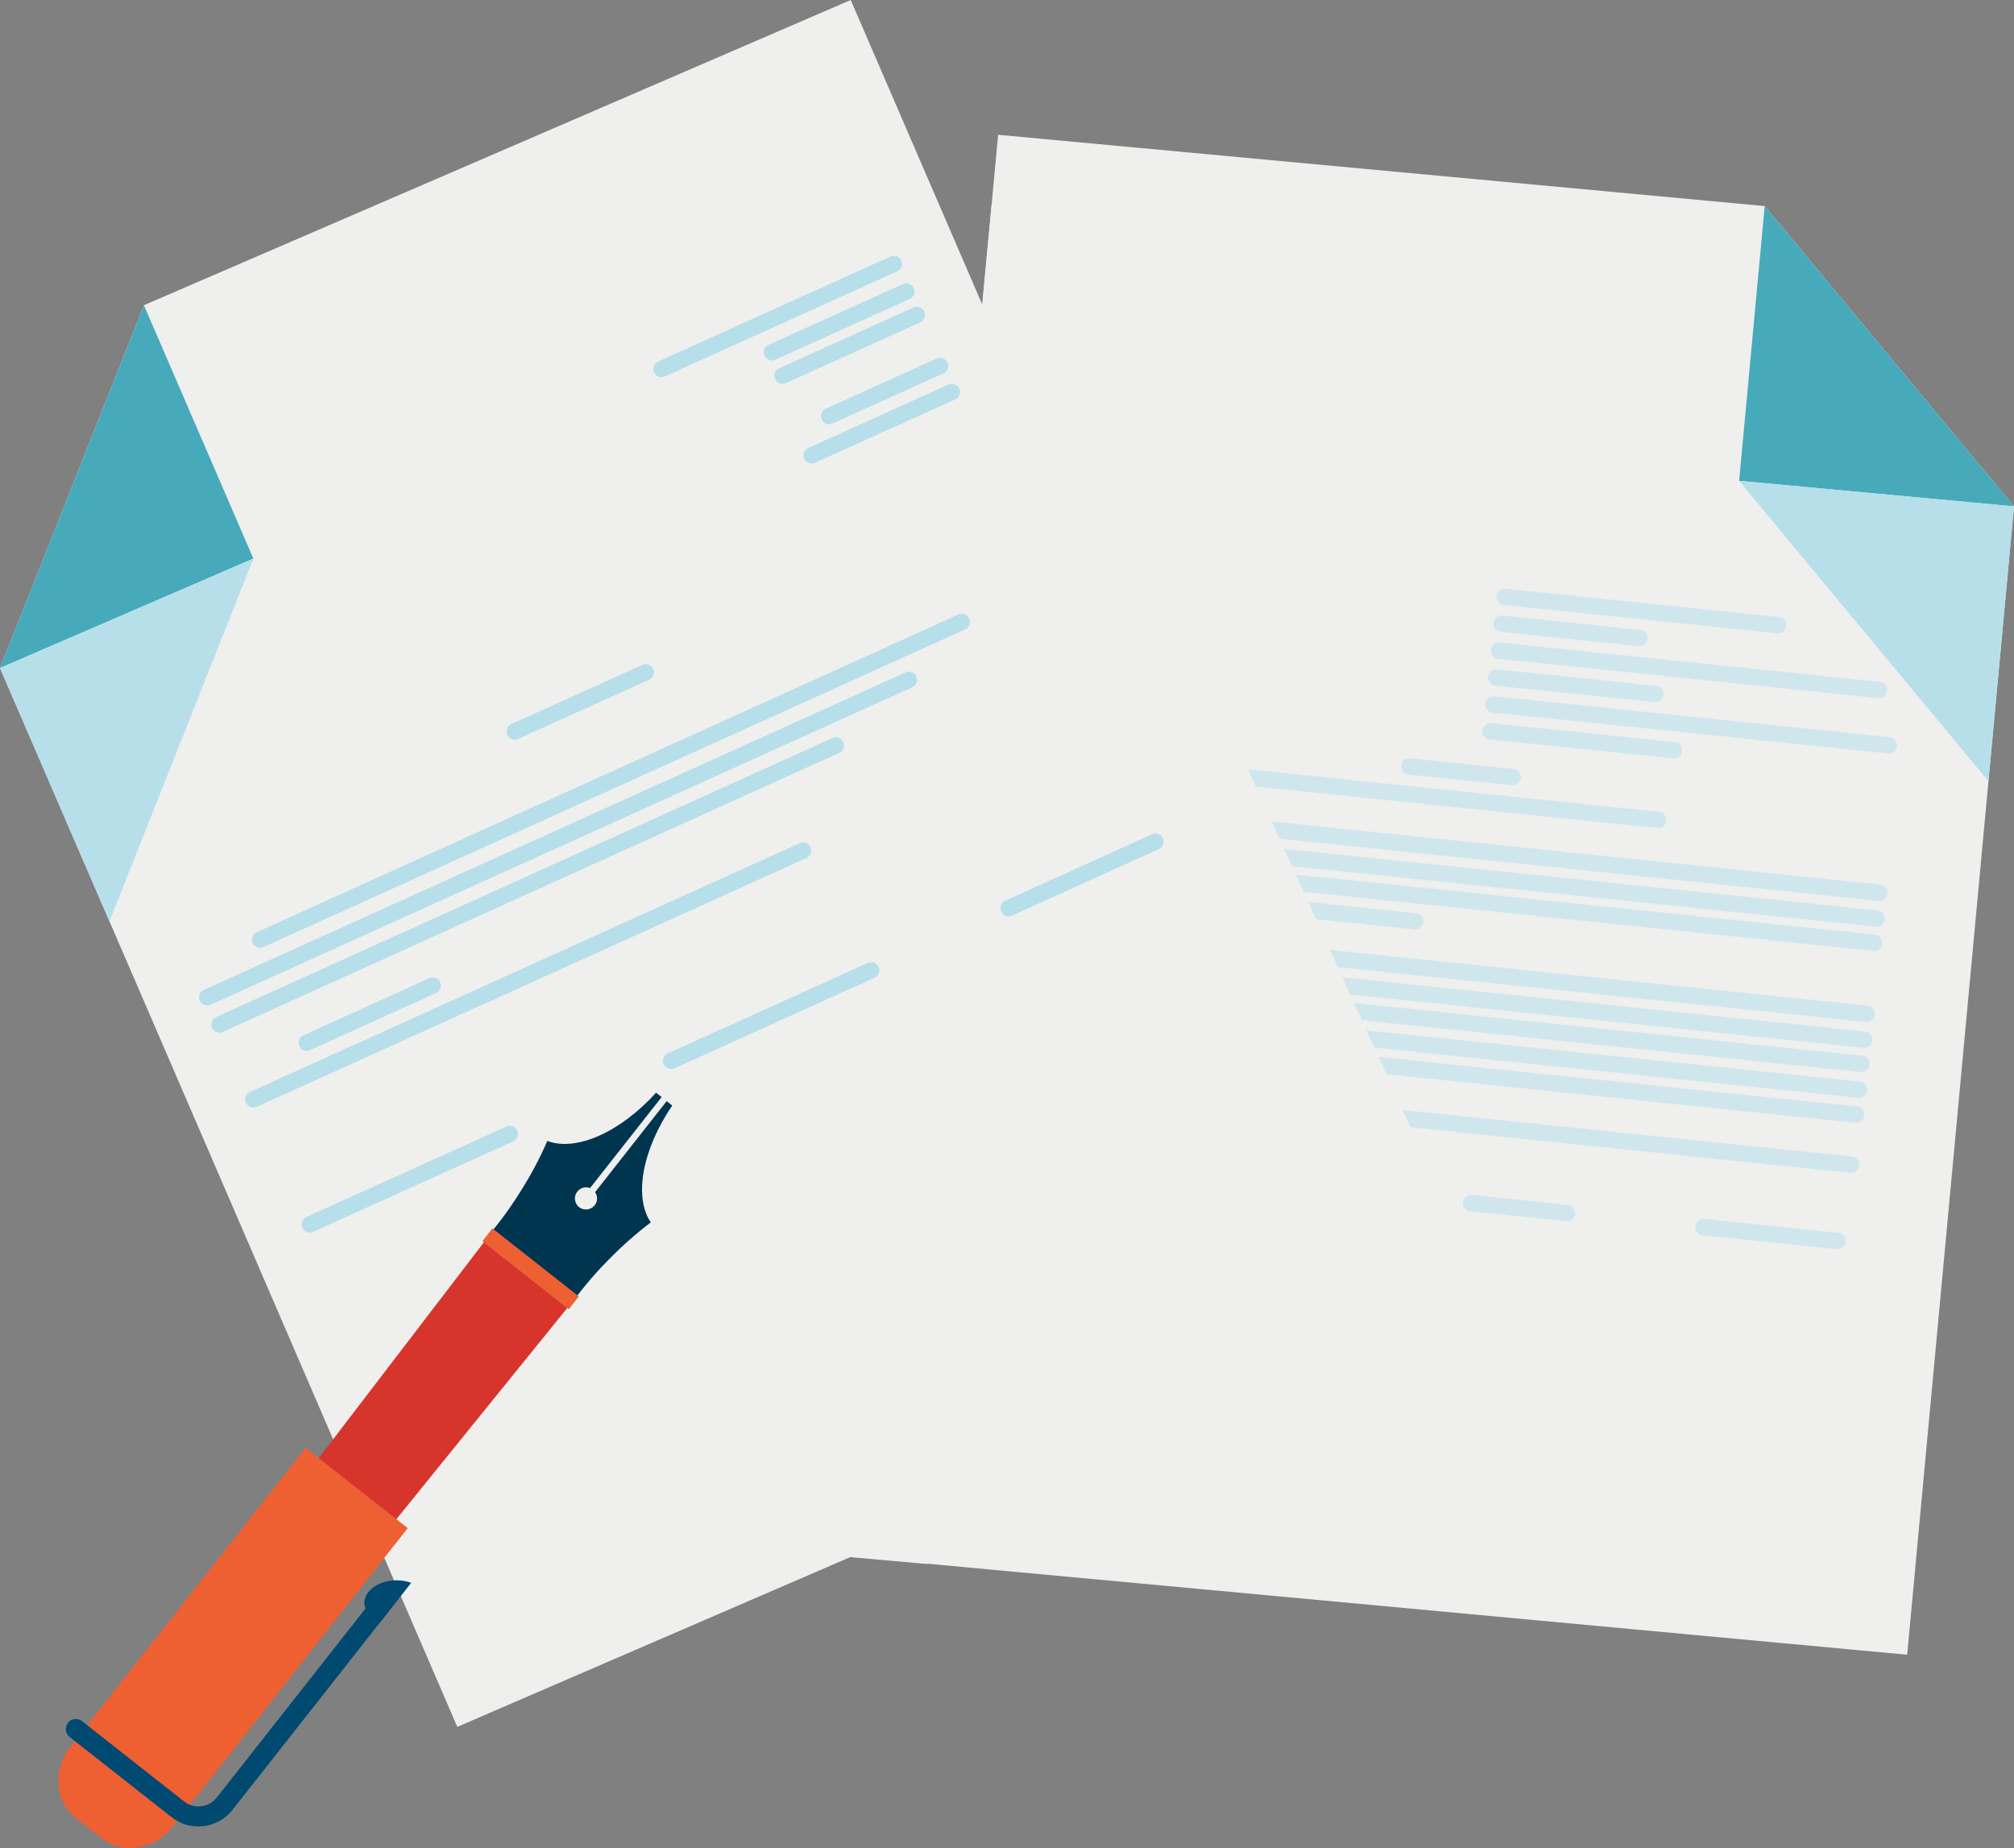 <?xml version="1.0" encoding="UTF-8"?><svg xmlns="http://www.w3.org/2000/svg" viewBox="0 0 167.8 153.98"><rect x="0" y="0" width="167.8" height="153.98" fill="#808080" stroke="none"/><defs><style>.d,.e{fill:#efefee;}.f{fill:#003550;}.g{isolation:isolate;}.h{fill:#004971;}.i{opacity:.56;}.i,.j{fill:none;stroke:#b7dfea;stroke-linecap:round;stroke-linejoin:round;stroke-width:1.36px;}.k{fill:#ee6032;}.l{fill:#46aabb;}.m{fill:#b7dfea;}.e{mix-blend-mode:multiply;}.n{fill:#d7352c;}</style></defs><g class="g"><g id="a"/><g id="b"><g id="c"><g><g><g><polygon class="d" points="158.9 137.87 164.83 74.15 167.8 42.19 147.03 17.17 83.16 11.23 80.96 34.89 78.06 66.08 72.14 129.81 158.9 137.87"/><polygon class="l" points="144.9 40.06 167.8 42.19 147.03 17.17 144.9 40.06"/><polygon class="m" points="167.8 42.19 144.9 40.07 165.67 65.09 167.8 42.19"/></g><g><line class="i" x1="83.28" y1="87.65" x2="90.48" y2="88.4"/><g><line class="i" x1="148.15" y1="52.09" x2="125.35" y2="49.73"/><line class="i" x1="136.59" y1="53.16" x2="125.11" y2="51.97"/><line class="i" x1="156.54" y1="57.49" x2="124.88" y2="54.21"/><line class="i" x1="137.92" y1="57.82" x2="124.65" y2="56.45"/><line class="i" x1="157.38" y1="62.1" x2="124.42" y2="58.69"/><line class="i" x1="153.1" y1="103.4" x2="141.93" y2="102.24"/><line class="i" x1="130.56" y1="101.07" x2="122.56" y2="100.24"/><line class="i" x1="139.48" y1="62.51" x2="124.19" y2="60.93"/><line class="i" x1="117.42" y1="63.86" x2="126.03" y2="64.75"/><line class="i" x1="104.27" y1="64.81" x2="138.17" y2="68.32"/><line class="i" x1="85.42" y1="67" x2="156.58" y2="74.38"/><line class="i" x1="85.2" y1="69.16" x2="156.36" y2="76.53"/><line class="i" x1="84.99" y1="71.17" x2="156.15" y2="78.55"/><line class="i" x1="84.76" y1="73.33" x2="117.92" y2="76.76"/><line class="i" x1="84.37" y1="77.09" x2="155.53" y2="84.47"/><line class="i" x1="84.15" y1="79.24" x2="155.31" y2="86.62"/><line class="i" x1="83.94" y1="81.26" x2="155.1" y2="88.64"/><line class="i" x1="83.72" y1="83.41" x2="154.88" y2="90.79"/><line class="i" x1="83.5" y1="85.5" x2="154.66" y2="92.87"/><line class="i" x1="83.07" y1="89.67" x2="154.23" y2="97.04"/><line class="i" x1="82.85" y1="91.82" x2="106.19" y2="94.24"/></g></g></g><g><polygon class="e" points="37.19 127.27 19.36 85.63 15.16 78.51 27.15 48.28 81.83 25.51 81.9 24.63 82.62 17.04 124.74 109.83 77.24 130.31 70.64 129.72 37.19 127.27"/><g><polygon class="d" points="38.1 143.88 12.73 85.12 0 55.66 11.99 25.43 70.88 0 80.3 21.81 92.72 50.57 118.1 109.32 38.1 143.88"/><polygon class="l" points="21.11 46.54 0 55.66 11.99 25.43 21.11 46.54"/><polygon class="m" points="0 55.66 21.11 46.54 9.12 76.77 0 55.66"/></g><g><line class="j" x1="74.47" y1="21.99" x2="55.12" y2="30.74"/><line class="j" x1="75.51" y1="24.29" x2="64.32" y2="29.35"/><line class="j" x1="76.39" y1="26.24" x2="65.2" y2="31.3"/><line class="j" x1="78.32" y1="30.49" x2="69.08" y2="34.67"/><line class="j" x1="79.3" y1="32.66" x2="67.63" y2="37.94"/><line class="j" x1="42.88" y1="60.95" x2="53.81" y2="56.01"/><line class="j" x1="21.67" y1="78.29" x2="80.13" y2="51.82"/><line class="j" x1="17.26" y1="83.1" x2="75.73" y2="56.64"/><line class="j" x1="18.28" y1="85.36" x2="69.64" y2="62.11"/><line class="j" x1="21.11" y1="91.6" x2="66.91" y2="70.87"/><line class="j" x1="25.82" y1="102.01" x2="42.48" y2="94.48"/><line class="j" x1="55.92" y1="88.39" x2="72.58" y2="80.85"/><line class="j" x1="84.03" y1="75.67" x2="96.26" y2="70.13"/><line class="j" x1="25.55" y1="86.88" x2="36.05" y2="82.12"/></g></g><g><path class="f" d="M54.23,101.86c-1.44-2.1-.73-6.07,1.78-9.75l-.46-.36-.04,.04-5.93,7.54c.22,.33,.23,.77-.03,1.09-.32,.4-.9,.47-1.3,.16-.4-.32-.47-.9-.15-1.3,.26-.33,.69-.43,1.06-.29l5.93-7.54,.03-.05-.46-.36c-2.99,3.31-6.68,4.93-9.06,4.02-.61,1.42-1.4,2.91-2.36,4.41-.94,1.49-1.96,2.82-2.98,3.97,1.21,.67,2.49,1.51,3.75,2.51,1.26,.99,2.38,2.03,3.32,3.05,.88-1.26,1.93-2.56,3.16-3.82,1.23-1.28,2.5-2.4,3.73-3.33Z"/><path class="n" d="M14.19,137.64c-5.27,6.7,.77,11.45,6.04,4.75,9.02-11.14,18.03-22.28,27.05-33.43l-6.95-5.47c-8.71,11.38-17.42,22.76-26.14,34.15Z"/><rect class="k" x="43.54" y="101.13" width="1.35" height="9.16" transform="translate(-66.2 75.07) rotate(-51.79)"/><path class="k" d="M25.46,120.63l-19.57,24.86c-1.52,1.93-1.33,4.6,.42,5.98l2.18,1.71c1.75,1.37,4.39,.93,5.91-1l19.57-24.86-8.51-6.69Z"/><path class="h" d="M31.71,135.12l2.55-3.24c-1.27-.47-2.86-.13-3.57,.77-.7,.89-.25,2,1.02,2.47Z"/><path class="h" d="M5.66,143.54c.28-.36,.81-.42,1.17-.14l8.5,6.69c.84,.66,2.06,.52,2.73-.32l13.47-17.12c.28-.36,.81-.42,1.17-.14s.42,.81,.14,1.17l-13.47,17.12c-1.23,1.56-3.5,1.84-5.07,.61l-8.5-6.69c-.36-.29-.42-.81-.14-1.17h0Z"/></g></g></g></g></g></svg>